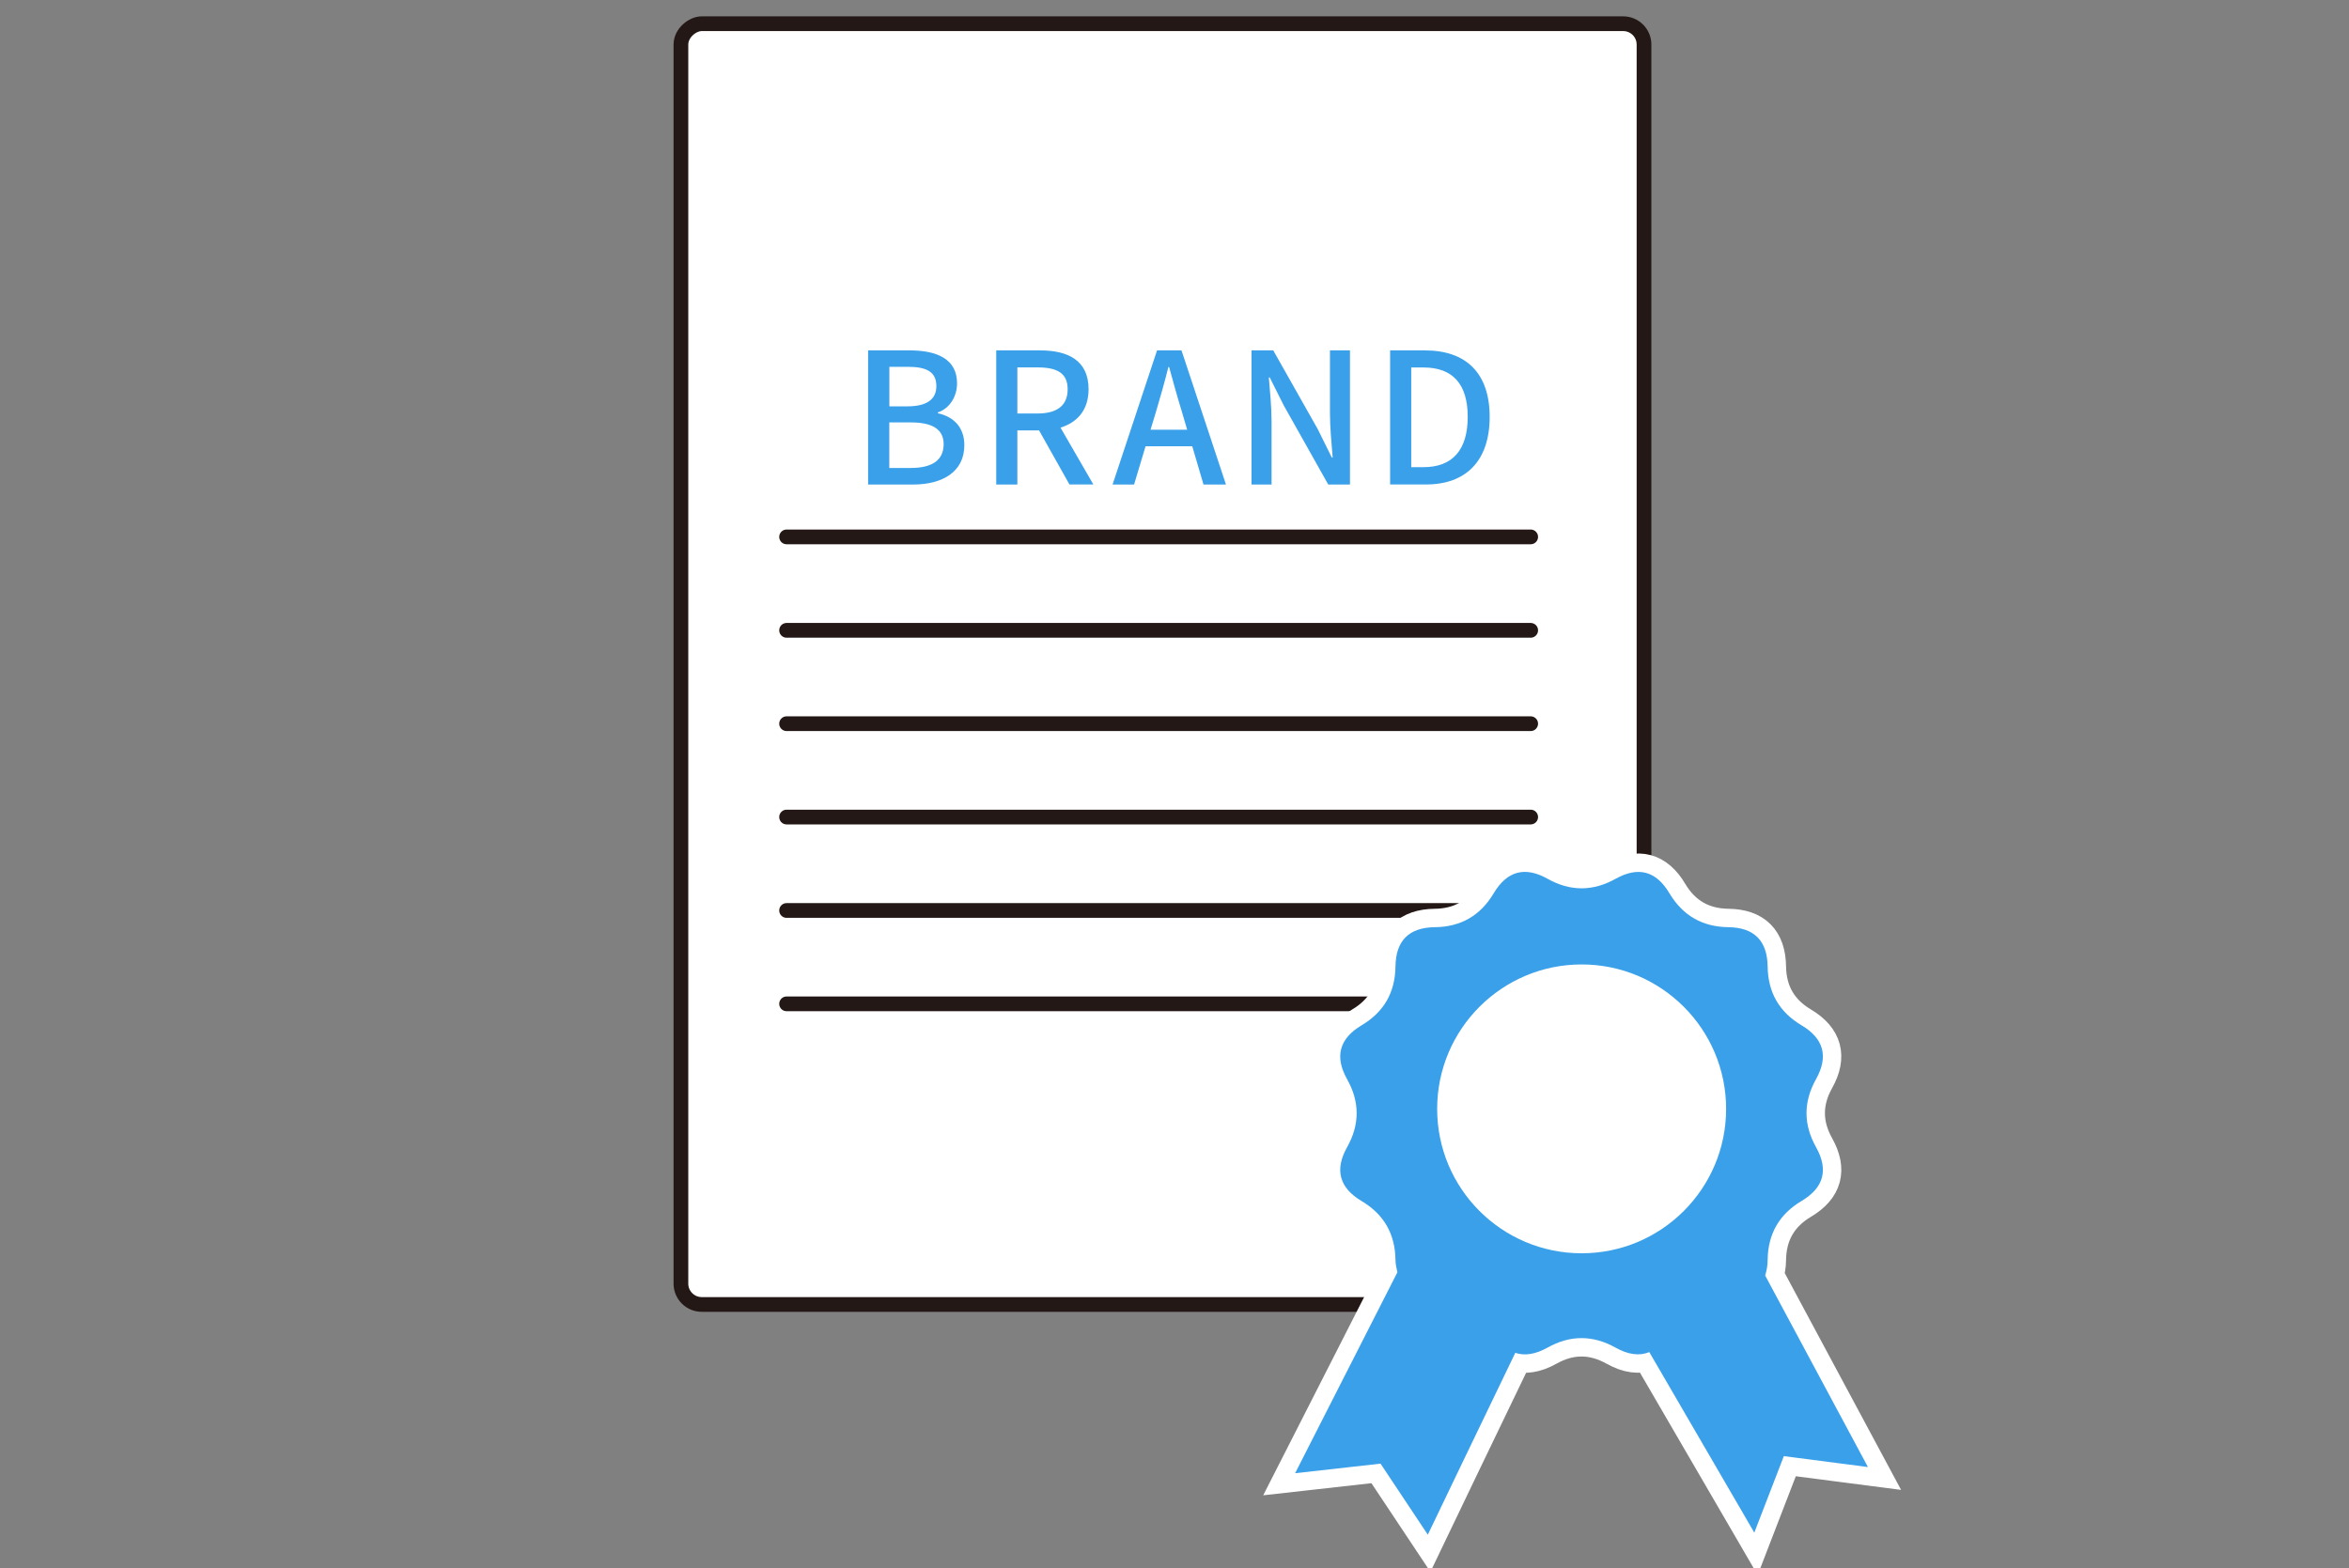 <?xml version="1.0" encoding="UTF-8"?><svg id="_レイヤー_1" xmlns="http://www.w3.org/2000/svg" width="319" height="213" viewBox="0 0 319 213"><rect x="0" y="0" width="319" height="213" fill="#808080" stroke="none"/><rect x="70.88" y="24.8" width="173.95" height="130.79" rx="2.83" ry="2.83" transform="translate(67.67 248.05) rotate(-90)" fill="#fff" stroke="#231815" stroke-miterlimit="10" stroke-width="2"/><line x1="106.82" y1="72.92" x2="207.87" y2="72.92" fill="none" stroke="#231815" stroke-linecap="round" stroke-miterlimit="10" stroke-width="2"/><line x1="106.82" y1="85.61" x2="207.87" y2="85.61" fill="none" stroke="#231815" stroke-linecap="round" stroke-miterlimit="10" stroke-width="2"/><line x1="106.82" y1="98.29" x2="207.87" y2="98.29" fill="none" stroke="#231815" stroke-linecap="round" stroke-miterlimit="10" stroke-width="2"/><line x1="106.82" y1="110.97" x2="207.87" y2="110.97" fill="none" stroke="#231815" stroke-linecap="round" stroke-miterlimit="10" stroke-width="2"/><line x1="106.82" y1="123.66" x2="207.87" y2="123.66" fill="none" stroke="#231815" stroke-linecap="round" stroke-miterlimit="10" stroke-width="2"/><line x1="106.82" y1="136.34" x2="207.87" y2="136.34" fill="none" stroke="#231815" stroke-linecap="round" stroke-miterlimit="10" stroke-width="2"/><path d="m117.9,47.59h5.64c3.74,0,6.43,1.19,6.43,4.48,0,1.73-.96,3.39-2.6,3.94v.12c2.08.45,3.59,1.86,3.59,4.33,0,3.61-2.94,5.35-6.98,5.35h-6.09v-18.22Zm5.32,7.6c2.77,0,3.94-1.04,3.94-2.75,0-1.91-1.29-2.62-3.86-2.62h-2.52v5.37h2.45Zm.45,8.37c2.85,0,4.48-1.01,4.48-3.24,0-2.05-1.58-2.95-4.48-2.95h-2.9v6.19h2.9Z" fill="#3aa0e9" stroke-width="0"/><path d="m145.24,65.81l-4.13-7.35h-2.95v7.35h-2.87v-18.22h5.96c3.76,0,6.58,1.34,6.58,5.27,0,2.82-1.51,4.5-3.81,5.22l4.46,7.72h-3.24Zm-7.08-9.65h2.75c2.65,0,4.08-1.09,4.08-3.29s-1.44-2.97-4.08-2.97h-2.75v6.26Z" fill="#3aa0e9" stroke-width="0"/><path d="m161.91,60.61h-6.34l-1.56,5.2h-2.92l6.04-18.22h3.32l6.04,18.22h-3.05l-1.53-5.2Zm-.69-2.25l-.72-2.45c-.62-1.98-1.16-4.01-1.73-6.06h-.1c-.52,2.08-1.09,4.08-1.68,6.06l-.74,2.45h4.97Z" fill="#3aa0e9" stroke-width="0"/><path d="m169.96,47.59h2.95l6.04,10.69,1.91,3.86h.12c-.15-1.88-.37-4.08-.37-6.06v-8.49h2.72v18.22h-2.95l-6.04-10.74-1.91-3.81h-.12c.15,1.88.37,3.98.37,5.96v8.59h-2.72v-18.22Z" fill="#3aa0e9" stroke-width="0"/><path d="m188.78,47.59h4.73c5.59,0,8.79,3.09,8.79,9.03s-3.19,9.18-8.64,9.18h-4.88v-18.22Zm4.53,15.86c3.91,0,6.01-2.3,6.01-6.83s-2.1-6.71-6.01-6.71h-1.66v13.54h1.66Z" fill="#3aa0e9" stroke-width="0"/><path d="m239.72,173.22c.19-.62.33-1.32.33-2.12.05-3.53,1.59-6.19,4.61-7.99,3.03-1.8,3.68-4.24,1.96-7.31-1.72-3.07-1.72-6.15,0-9.23,1.72-3.07,1.06-5.51-1.96-7.31-3.03-1.8-4.56-4.46-4.61-7.98-.05-3.52-1.83-5.31-5.35-5.35-3.52-.05-6.18-1.58-7.99-4.61-1.8-3.03-4.23-3.68-7.31-1.96-3.08,1.72-6.16,1.72-9.23,0-3.07-1.73-5.51-1.07-7.32,1.96-1.8,3.03-4.46,4.57-7.99,4.61-3.52.04-5.31,1.83-5.35,5.35-.05,3.52-1.58,6.19-4.61,7.98-3.02,1.81-3.68,4.24-1.96,7.32,1.73,3.07,1.73,6.15,0,9.23-1.72,3.07-1.06,5.51,1.96,7.31,3.03,1.8,4.56,4.46,4.61,7.99.01.64.14,1.16.26,1.69l-13.89,27.29,11.6-1.3,6.42,9.65s8.42-17.56,11.88-24.7c1.28.43,2.73.21,4.38-.71,3.07-1.72,6.15-1.72,9.23,0,1.73.97,3.26,1.16,4.59.61l14.26,24.52,4.01-10.39,11.42,1.48-13.96-26.02Z" fill="none" stroke="#fff" stroke-miterlimit="10" stroke-width="5"/><path d="m239.72,173.22c.19-.62.33-1.32.33-2.12.05-3.53,1.59-6.19,4.61-7.99,3.03-1.8,3.68-4.24,1.96-7.31-1.72-3.07-1.72-6.15,0-9.23,1.72-3.07,1.06-5.51-1.96-7.31-3.03-1.8-4.56-4.46-4.61-7.98-.05-3.52-1.83-5.31-5.35-5.35-3.52-.05-6.18-1.58-7.99-4.61-1.8-3.03-4.23-3.68-7.31-1.96-3.08,1.72-6.16,1.72-9.23,0-3.07-1.73-5.51-1.07-7.32,1.96-1.8,3.03-4.46,4.57-7.99,4.61-3.52.04-5.31,1.83-5.35,5.35-.05,3.52-1.58,6.19-4.61,7.98-3.02,1.81-3.68,4.24-1.96,7.32,1.73,3.07,1.73,6.15,0,9.23-1.72,3.07-1.06,5.51,1.96,7.31,3.03,1.8,4.56,4.46,4.61,7.99.01.64.14,1.16.26,1.69l-13.89,27.29,11.6-1.3,6.42,9.65s8.42-17.56,11.88-24.7c1.28.43,2.73.21,4.38-.71,3.07-1.72,6.15-1.72,9.23,0,1.73.97,3.26,1.16,4.59.61l14.26,24.52,4.01-10.39,11.42,1.48-13.96-26.02Z" fill="#3aa0e9" stroke-width="0"/><path d="m214.79,170.22c-10.83,0-19.62-8.78-19.62-19.61s8.79-19.62,19.62-19.62,19.62,8.79,19.62,19.62-8.79,19.61-19.62,19.61Z" fill="#fff" stroke-width="0"/></svg>